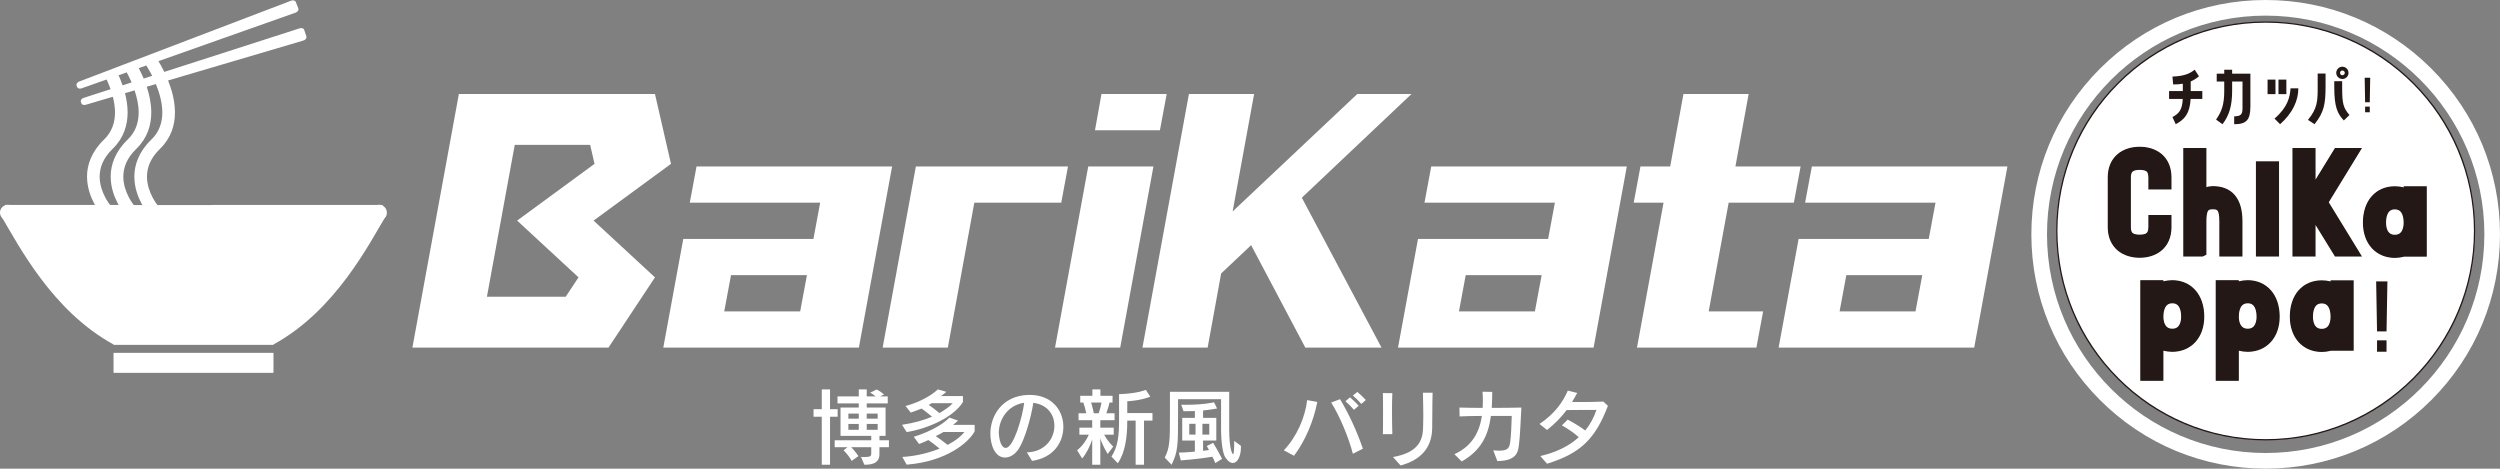 <?xml version="1.0" encoding="UTF-8"?>
<svg xmlns="http://www.w3.org/2000/svg" viewBox="0 0 3126.14 586.01">
  <rect x="0" y="0" width="3126.14" height="586.01" fill="#808080" stroke="none"/>
  <defs>
    <style>
      .cls-1 {
        fill: #fff;
      }

      .cls-2 {
        stroke: #231815;
        stroke-miterlimit: 10;
        stroke-width: 12.23px;
      }

      .cls-2, .cls-3 {
        fill: none;
      }

      .cls-4 {
        fill: #060001;
      }

      .cls-5 {
        fill: #231815;
      }

      .cls-3 {
        stroke: #211613;
        stroke-width: 10.64px;
      }
    </style>
  </defs>
  <g id="Barikata">
    <g id="BariKata">
      <g>
        <path class="cls-1" d="m870.98,208.17l-8.44,45.29h163.05l-8.43,45.3h-162.74l-24.99,135.88h244.57l41.54-226.48h-244.57Zm129.62,181.18h-94.95l8.44-45.3h94.95l-8.44,45.3Z"/>
        <polygon class="cls-1" points="1335.47 208.17 1145.25 208.17 1103.71 434.64 1185.23 434.64 1218.34 253.46 1327.04 253.46 1335.47 208.17"/>
        <polygon class="cls-1" points="1458.88 117.57 1377.35 117.57 1369.23 162.87 1450.44 162.87 1458.88 117.57"/>
        <polygon class="cls-1" points="1360.79 208.17 1319.25 434.64 1400.78 434.64 1442.32 208.17 1360.79 208.17"/>
        <polygon class="cls-1" points="1764.99 117.57 1697.21 117.57 1541.35 264.4 1568.21 117.57 1486.69 117.57 1428.59 434.64 1510.11 434.64 1526.98 341.97 1564.46 306.57 1632.24 434.64 1727.51 434.64 1627.87 247.21 1764.99 117.57"/>
        <path class="cls-1" d="m1781.27,253.46h163.05l-8.43,45.3h-162.74l-24.99,135.88h244.57l41.54-226.48h-244.57l-8.44,45.29Zm138.06,135.89h-94.96l8.44-45.3h94.95l-8.43,45.3Z"/>
        <polygon class="cls-1" points="2161.62 253.46 2243.15 253.46 2251.58 208.17 2170.06 208.17 2186.61 117.57 2105.09 117.57 2088.49 208.17 2051.32 208.17 2042.88 253.46 2080.19 253.46 2046.99 434.64 2196.3 434.64 2204.73 389.35 2136.64 389.35 2161.62 253.46"/>
        <path class="cls-1" d="m2265.65,208.17l-8.44,45.29h163.05l-8.43,45.3h-162.74l-24.99,135.88h244.57l41.54-226.48h-244.57Zm129.63,181.18h-94.96l8.44-45.3h94.95l-8.43,45.3Z"/>
        <path class="cls-1" d="m839.04,204.9l-20.02-87.32h-245.23l-58.1,317.07h245.22l58.1-87.81-76.77-70.99,96.79-70.94Zm-131.7,166.19h-98.47l34.81-189.95h94.28l5.45,23.76-96.79,70.94,76.78,70.99-16.04,24.25Z"/>
      </g>
      <g>
        <path class="cls-1" d="m1027.57,581.13v-59.99h-10.26v-9.42h10.26v-24.81h10.36v24.81h9.52v9.42h-9.52v59.99h-10.36Zm72.13-21.88v8.69c0,12.14-10.79,13.19-18.84,13.19l-4.19-9.74c1.78.1,3.25.1,4.61.1,7.01,0,8.17-1.36,8.17-3.98v-8.27h-25.02c1.99,1.99,5.34,5.76,9,11.1l-8.47,5.97c-3.88-7.33-10.16-13.29-10.16-13.29l4.92-3.77h-16.01v-8.69h45.75v-5.55h-38.42v-35.38h22.82v-5.23h-26.59v-8.69h26.59v-8.8h9.94v8.8h11.1c-1.78-1.78-6.8-4.71-6.8-4.71l8.16-3.98s4.72,2.3,9.22,6.28l-5.03,2.41h9.63v8.69h-26.28v5.23h23.56v35.38h-7.64v5.55h11.83v8.69h-11.83Zm-25.86-42.08h-12.98v6.38h12.98v-6.38Zm0,12.98h-12.98v7.33h12.98v-7.33Zm23.65-12.98h-13.71v6.38h13.71v-6.38Zm0,12.98h-13.71v7.33h13.71v-7.33Z"/>
        <path class="cls-1" d="m1204.12,502.72c-11.2,18.32-42.29,32.97-70.35,37.58l-5.86-9.11c15.39-2.31,27.63-5.86,37.58-10.16-5.34-4.29-10.05-8.17-13.09-10.16-4.5,1.99-13.61,5.02-13.61,5.02l-6.49-8.27s23.55-5.34,40.51-20.73l10.47,3.04c-1.67,1.78-4.29,3.87-6.8,5.34h27.64v7.43Zm14.65,36.64c-7.23,13.61-34.97,37.69-85.01,41.67l-5.44-9.63c17.38-1.05,33.4-5.13,46.59-10.47-4.92-3.98-9.95-7.96-14.03-10.68-5.76,2.83-11.62,4.92-11.62,4.92l-6.7-9s29.62-8.38,44.59-23.98l10.89,3.77c-2.09,1.99-4.5,3.77-6.28,5.34h27.01v8.06Zm-53.7-35.17c-1.15.73-2.41,1.47-3.66,2.09,4.08,2.83,9,6.7,13.29,10.26,6.7-3.87,13.3-8.48,16.65-12.35h-26.27Zm14.76,36.01c-2.93,1.67-6.6,3.66-9.74,5.13,4.4,2.83,9.84,7.12,14.87,10.99,9.63-5.02,16.85-10.68,20.94-16.12h-26.07Z"/>
        <path class="cls-1" d="m1284.05,565.64c22.5-.42,34.44-17.17,34.44-33.29,0-13.51-8.48-26.49-26.38-28.58-2.82,18.32-10.78,46.37-18.53,57.89-4.61,6.8-10.78,10.47-16.75,10.47-13.3,0-18.42-16.85-18.42-29.73,0-22.61,14.76-47.53,47.32-48.58h1.99c27.84,0,41.97,19.58,41.97,39.78s-12.87,38.94-39.15,42.71l-6.49-10.68Zm-35.08-24.39c0,1.78,1.05,18.84,8.69,18.84,9.84,0,20.94-38.94,23.03-56.42-20.41,2.83-31.73,20.73-31.73,37.58Z"/>
        <path class="cls-1" d="m1365.74,581.13v-31.51c-2.62,7.95-7.33,17.8-12.56,23.66l-6.28-10.26c7.64-6.07,12.46-14.24,14.55-19.47h-11.73v-8.79h16.02v-9.32h-17.06v-8.69h9.63c-1.05-5.02-2.52-10.58-3.66-13.4h-3.88v-8.38h15.18v-8.06h10.05v8.06h15.18v8.38h-3.77c-.53,2.82-2.3,8.69-3.98,13.4h10.26v8.69h-17.8v9.32h16.75v8.79h-11.93c4.92,9.21,11.31,14.86,11.31,14.86l-6.9,9.21s-5.97-9.11-9.22-19.37v32.87h-10.15Zm8.17-64.38c1.57-4.5,2.93-10.16,3.45-13.4h-12.98c1.04,3.04,2.4,8.58,3.45,13.4h6.07Zm46.16,64.38v-55.17h-10.47c0,21.25-2.72,40.1-11.83,53.29l-7.95-8.27c8.27-12.77,9.52-26.17,9.52-47.01v-31.09c23.14-.73,33.5-5.34,33.5-5.34l5.55,8.48c-13.3,5.23-28.79,5.75-28.79,5.75v14.76h31.51v9.42h-10.58v55.17h-10.47Z"/>
        <path class="cls-1" d="m1551.71,559.46c0,11.1-4.29,19.47-10.05,19.47-2.93,0-6.28-2.09-9.52-7.12-2.52-3.77-5.24-15.81-5.24-35.49v-37.16h-53.8v18.74c0,39.68-.11,46.59-8.06,63.23l-8.58-8.9c6.39-12.67,6.49-20.62,6.49-54.33v-27.95h74.12v46.37c0,26.49,4.08,31.62,4.82,31.62.83,0,1.46-3.77,1.46-16.64l8.38,6.28v1.88Zm-32.03,19.58c-1.15-3.04-2.62-6.18-3.66-7.96-8.27,1.46-20.73,3.14-39.47,4.61l-2.51-9.74c10.89-.21,20.1-1.26,20.1-1.26v-13.82h-15.81v-28.37h15.81v-8.48c-4.19.11-8.58.21-14.14.21l-2.93-8.16c2.09,0,4.08.1,6.07.1,22.51,0,34.97-3.14,34.97-3.14l3.77,7.75s-8.9,1.67-17.48,2.51v9.21h16.54v28.37h-16.54v12.87c3.87-.42,7.33-1.04,7.33-1.04l-2.62-5.02,7.85-3.98s5.55,8.9,11.2,20.1l-8.48,5.24Zm-24.7-49.1h-7.85v13.51h7.85v-13.51Zm17.17,0h-8.58v13.51h8.58v-13.51Z"/>
        <path class="cls-1" d="m1605.34,563.12c15.91-16.54,26.69-40.93,29.21-62.81l12.66,2.3c-4.5,23.76-15.18,48.89-29.1,67.31l-12.77-6.81Zm86.36,4.3c-5.23-20.1-16.01-46.38-27.11-64.07l11.1-4.19c11.51,19.37,20.83,39.68,28.57,61.87l-12.56,6.39Zm1.36-54.96c-3.15-3.67-6.91-7.54-10.68-10.78l5.76-4.82c3.66,3.24,7.64,6.81,10.78,10.58l-5.86,5.03Zm9.21-7.33c-3.04-3.56-6.7-7.22-10.58-10.57l5.55-4.5c3.77,3.14,7.54,6.6,10.68,10.16l-5.65,4.92Z"/>
        <path class="cls-1" d="m1729.23,542.92c.21-7.01.21-16.65.21-26.17s0-18.95-.21-25.23l11.83.11c-.31,5.76-.42,13.82-.42,22.3,0,10.36.21,21.15.42,28.89l-11.83.11Zm12.67,28.58c30.68-5.44,36.95-19.99,37.58-35.59.21-5.13.31-10.05.31-15.18,0-8.59-.2-17.8-.52-29.63h12.14c-.53,17.8-.21,30.26-.53,44.91-.53,23.76-13.93,39.05-39.47,46.06l-9.52-10.58Z"/>
        <path class="cls-1" d="m1867.25,563.12c2.93.31,5.44.42,7.64.42,11.52,0,12.57-4.29,13.61-10.99.94-5.97,1.68-23.87,1.88-32.45h-26.06c-3.35,25.23-12.88,43.55-36.54,56.95l-9.11-9.11c20.83-9.53,31.09-25.75,34.34-47.84-10.89.1-21.68.21-27.85.63l-.2-11.1c7.22.21,17.79.42,29.1.42.1-2.72.21-5.55.21-8.48,0-3.77-.11-7.64-.42-11.73l12.14.21c0,6.91-.2,13.61-.63,20,13.82,0,27.64-.21,37.06-.42-.74,15.49-1.78,36.01-2.72,43.66-1.25,9.84-.73,22.92-27.33,23.24l-5.13-13.4Z"/>
        <path class="cls-1" d="m1926.03,570.24c19.79-4.5,36.02-12.46,48.16-23.56-5.96-5.23-13.92-10.89-21.14-14.76l7.33-7.22c7.33,3.87,15.28,8.69,21.88,13.61,6.07-7.33,10.78-16.02,14.03-25.75-8.69,0-23.98,0-37.27.21-6.39,8.58-14.14,16.64-24.5,24.91l-9.42-7.54c19.47-13.09,29.32-27.74,35.38-41.67l11.73,2.93c-2.09,3.88-4.19,7.64-6.49,11.31h10.88c9.22,0,19.06-.11,28.38-.53l5.65,5.34c-15.91,41.77-34.54,59.46-76.11,72.34l-8.48-9.63Z"/>
      </g>
    </g>
  </g>
  <g id="chikappa">
    <path class="cls-1" d="m2833.14,586.01c-78.26,0-151.84-30.48-207.19-85.82s-85.82-128.92-85.82-207.18,30.48-151.84,85.82-207.19C2681.29,30.48,2754.87,0,2833.14,0s151.84,30.48,207.18,85.82c55.34,55.34,85.82,128.92,85.82,207.19s-30.48,151.84-85.82,207.18-128.92,85.82-207.18,85.82Zm0-566.47c-150.79,0-273.46,122.67-273.46,273.46s122.67,273.46,273.46,273.46,273.46-122.67,273.46-273.46-122.67-273.46-273.46-273.46Z"/>
    <g>
      <circle class="cls-1" cx="2833.14" cy="288.76" r="261.16"/>
      <path class="cls-5" d="m2833.14,550.69c-69.97,0-135.74-27.25-185.22-76.72s-76.72-115.25-76.72-185.22,27.25-135.74,76.72-185.22c49.47-49.47,115.25-76.72,185.22-76.72s135.74,27.25,185.22,76.72c49.47,49.47,76.72,115.25,76.72,185.22s-27.25,135.74-76.72,185.22-115.25,76.72-185.22,76.72Zm0-522.33c-143.58,0-260.39,116.81-260.39,260.39s116.81,260.39,260.39,260.39,260.39-116.81,260.39-260.39-116.81-260.39-260.39-260.39Z"/>
    </g>
    <g>
      <g>
        <path class="cls-4" d="m2641.76,283.95v-62.06c0-22.69,16.05-32.26,33.81-32.26s33.65,9.57,33.65,32.26v8.95h-16.67v-8.95c0-10.96-5.4-15.59-16.98-15.59s-17.14,4.63-17.14,15.59v62.06c0,10.96,5.56,15.59,17.14,15.59s16.98-4.63,16.98-15.59v-8.95h16.67v8.95c0,22.69-16.05,32.26-33.65,32.26s-33.81-9.57-33.81-32.26Z"/>
        <path class="cls-4" d="m2752.89,314.67h-16.67v-123.5h16.67v52.95c4.01-3.55,8.95-5.25,14.2-5.25,19.92,0,30.88,11.89,30.88,37.98v37.82h-16.67v-37.82c0-14.82-2.93-21.3-14.2-21.3s-14.2,6.48-14.2,21.3v37.82Z"/>
        <path class="cls-4" d="m2843.72,228.37h-16.67v-20.53h16.67v20.53Zm-16.67,10.5h16.67v75.8h-16.67v-75.8Z"/>
        <path class="cls-4" d="m2872.72,191.17h16.67v54.96l33.81-54.96h19.45l-37.82,61.75,37.82,61.75h-19.45l-33.81-54.96v54.96h-16.67v-123.5Z"/>
        <path class="cls-4" d="m3011.78,239.02h16.67v75.8h-16.67v-2.93c-4.94,2.93-10.65,4.48-17.14,4.48-19.91,0-33.81-14.67-33.81-37.98,0-24.7,13.89-39.37,33.81-39.37,6.48,0,12.2,1.54,17.14,4.48v-4.48Zm0,39.37c0-13.89-6.02-22.69-17.14-22.69s-17.14,8.8-17.14,22.69c0,12.5,5.87,21.3,17.14,21.3s17.14-8.8,17.14-21.3Z"/>
        <path class="cls-4" d="m2750.22,396c0,23.16-14.05,37.82-33.81,37.82-6.48,0-12.35-1.54-17.29-4.48v40.75h-16.67v-113.62h16.67v4.48c4.94-2.93,10.81-4.48,17.29-4.48,19.76,0,33.81,14.82,33.81,39.52Zm-16.67,0c0-14.05-6.02-22.85-17.14-22.85s-17.29,8.8-17.29,22.85c0,12.35,6.02,21.15,17.29,21.15s17.14-8.8,17.14-21.15Z"/>
        <path class="cls-4" d="m2844.54,396c0,23.16-14.05,37.82-33.81,37.82-6.48,0-12.35-1.54-17.29-4.48v40.75h-16.67v-113.62h16.67v4.48c4.94-2.93,10.81-4.48,17.29-4.48,19.76,0,33.81,14.82,33.81,39.52Zm-16.67,0c0-14.05-6.02-22.85-17.14-22.85s-17.29,8.8-17.29,22.85c0,12.35,6.02,21.15,17.29,21.15s17.14-8.8,17.14-21.15Z"/>
        <path class="cls-4" d="m2920.39,356.64h16.67v75.8h-16.67v-2.93c-4.94,2.93-10.65,4.48-17.14,4.48-19.91,0-33.81-14.67-33.81-37.98,0-24.7,13.89-39.37,33.81-39.37,6.48,0,12.2,1.54,17.14,4.48v-4.48Zm0,39.37c0-13.89-6.02-22.69-17.14-22.69s-17.14,8.8-17.14,22.69c0,12.5,5.87,21.3,17.14,21.3s17.14-8.8,17.14-21.3Z"/>
      </g>
      <g>
        <path class="cls-3" d="m2641.76,283.95v-62.06c0-22.69,16.05-32.26,33.81-32.26s33.65,9.57,33.65,32.26v8.95h-16.67v-8.95c0-10.96-5.4-15.59-16.98-15.59s-17.14,4.63-17.14,15.59v62.06c0,10.96,5.56,15.59,17.14,15.59s16.98-4.63,16.98-15.59v-8.95h16.67v8.95c0,22.69-16.05,32.26-33.65,32.26s-33.81-9.57-33.81-32.26Z"/>
        <path class="cls-3" d="m2752.89,314.67h-16.67v-123.5h16.67v52.95c4.01-3.55,8.95-5.25,14.2-5.25,19.92,0,30.88,11.89,30.88,37.98v37.82h-16.67v-37.82c0-14.82-2.93-21.3-14.2-21.3s-14.2,6.48-14.2,21.3v37.82Z"/>
        <path class="cls-3" d="m2843.72,228.37h-16.67v-20.53h16.67v20.53Zm-16.67,10.5h16.67v75.8h-16.67v-75.8Z"/>
        <path class="cls-3" d="m2872.72,191.17h16.67v54.96l33.81-54.96h19.45l-37.82,61.75,37.82,61.75h-19.45l-33.81-54.96v54.96h-16.67v-123.5Z"/>
        <path class="cls-3" d="m3011.78,239.02h16.67v75.8h-16.67v-2.93c-4.94,2.93-10.65,4.48-17.14,4.48-19.91,0-33.81-14.67-33.81-37.98,0-24.7,13.89-39.37,33.81-39.37,6.48,0,12.2,1.54,17.14,4.48v-4.48Zm0,39.37c0-13.89-6.02-22.69-17.14-22.69s-17.14,8.8-17.14,22.69c0,12.5,5.87,21.3,17.14,21.3s17.14-8.8,17.14-21.3Z"/>
        <path class="cls-3" d="m2750.22,396c0,23.16-14.05,37.82-33.81,37.82-6.48,0-12.35-1.54-17.29-4.48v40.75h-16.67v-113.62h16.67v4.48c4.94-2.93,10.81-4.48,17.29-4.48,19.76,0,33.81,14.82,33.81,39.52Zm-16.67,0c0-14.05-6.02-22.85-17.14-22.85s-17.29,8.8-17.29,22.85c0,12.35,6.02,21.15,17.29,21.15s17.14-8.8,17.14-21.15Z"/>
        <path class="cls-3" d="m2844.54,396c0,23.16-14.05,37.82-33.81,37.82-6.48,0-12.35-1.54-17.29-4.48v40.75h-16.67v-113.62h16.67v4.48c4.94-2.93,10.81-4.48,17.29-4.48,19.76,0,33.81,14.82,33.81,39.52Zm-16.67,0c0-14.05-6.02-22.85-17.14-22.85s-17.29,8.8-17.29,22.85c0,12.35,6.02,21.15,17.29,21.15s17.14-8.8,17.14-21.15Z"/>
        <path class="cls-3" d="m2920.39,356.64h16.67v75.8h-16.67v-2.93c-4.94,2.93-10.65,4.48-17.14,4.48-19.91,0-33.81-14.67-33.81-37.98,0-24.7,13.89-39.37,33.81-39.37,6.48,0,12.2,1.54,17.14,4.48v-4.48Zm0,39.37c0-13.89-6.02-22.69-17.14-22.69s-17.14,8.8-17.14,22.69c0,12.5,5.87,21.3,17.14,21.3s17.14-8.8,17.14-21.3Z"/>
      </g>
      <g>
        <path class="cls-5" d="m2641.76,283.95v-62.06c0-22.69,16.05-32.26,33.81-32.26s33.65,9.57,33.65,32.26v8.95h-16.67v-8.95c0-10.96-5.4-15.59-16.98-15.59s-17.14,4.63-17.14,15.59v62.06c0,10.96,5.56,15.59,17.14,15.59s16.98-4.63,16.98-15.59v-8.95h16.67v8.95c0,22.69-16.05,32.26-33.65,32.26s-33.81-9.57-33.81-32.26Z"/>
        <path class="cls-5" d="m2752.89,314.67h-16.67v-123.5h16.67v52.95c4.01-3.55,8.95-5.25,14.2-5.25,19.92,0,30.88,11.89,30.88,37.98v37.82h-16.67v-37.82c0-14.82-2.93-21.3-14.2-21.3s-14.2,6.48-14.2,21.3v37.82Z"/>
        <path class="cls-5" d="m2843.72,228.37h-16.67v-20.53h16.67v20.53Zm-16.67,10.5h16.67v75.8h-16.67v-75.8Z"/>
        <path class="cls-5" d="m2872.72,191.17h16.67v54.96l33.81-54.96h19.45l-37.82,61.75,37.82,61.75h-19.45l-33.81-54.96v54.96h-16.67v-123.5Z"/>
        <path class="cls-5" d="m3011.78,239.02h16.67v75.8h-16.67v-2.93c-4.94,2.93-10.65,4.48-17.14,4.48-19.91,0-33.81-14.67-33.81-37.98,0-24.7,13.89-39.37,33.81-39.37,6.48,0,12.2,1.54,17.14,4.48v-4.48Zm0,39.37c0-13.89-6.02-22.69-17.14-22.69s-17.14,8.8-17.14,22.69c0,12.5,5.87,21.3,17.14,21.3s17.14-8.8,17.14-21.3Z"/>
        <path class="cls-5" d="m2750.22,396c0,23.16-14.05,37.82-33.81,37.82-6.48,0-12.35-1.54-17.29-4.48v40.75h-16.67v-113.62h16.67v4.48c4.94-2.93,10.81-4.48,17.29-4.48,19.76,0,33.81,14.82,33.81,39.52Zm-16.67,0c0-14.05-6.02-22.85-17.14-22.85s-17.29,8.8-17.29,22.85c0,12.35,6.02,21.15,17.29,21.15s17.14-8.8,17.14-21.15Z"/>
        <path class="cls-5" d="m2844.54,396c0,23.16-14.05,37.82-33.81,37.82-6.48,0-12.35-1.54-17.29-4.48v40.75h-16.67v-113.62h16.67v4.48c4.94-2.93,10.81-4.48,17.29-4.48,19.76,0,33.81,14.82,33.81,39.52Zm-16.67,0c0-14.05-6.02-22.85-17.14-22.85s-17.29,8.8-17.29,22.85c0,12.35,6.02,21.15,17.29,21.15s17.14-8.8,17.14-21.15Z"/>
        <path class="cls-5" d="m2920.39,356.64h16.67v75.8h-16.67v-2.93c-4.94,2.93-10.65,4.48-17.14,4.48-19.91,0-33.81-14.67-33.81-37.98,0-24.7,13.89-39.37,33.81-39.37,6.48,0,12.2,1.54,17.14,4.48v-4.48Zm0,39.37c0-13.89-6.02-22.69-17.14-22.69s-17.14,8.8-17.14,22.69c0,12.5,5.87,21.3,17.14,21.3s17.14-8.8,17.14-21.3Z"/>
      </g>
      <g>
        <path class="cls-2" d="m2641.76,283.95v-62.06c0-22.69,16.05-32.26,33.81-32.26s33.65,9.57,33.65,32.26v8.95h-16.67v-8.95c0-10.96-5.4-15.59-16.98-15.59s-17.14,4.63-17.14,15.59v62.06c0,10.96,5.56,15.59,17.14,15.59s16.98-4.63,16.98-15.59v-8.95h16.67v8.95c0,22.69-16.05,32.26-33.65,32.26s-33.81-9.57-33.81-32.26Z"/>
        <path class="cls-2" d="m2752.89,314.67h-16.67v-123.5h16.67v52.95c4.01-3.55,8.95-5.25,14.2-5.25,19.92,0,30.88,11.89,30.88,37.98v37.82h-16.67v-37.82c0-14.82-2.93-21.3-14.2-21.3s-14.2,6.48-14.2,21.3v37.82Z"/>
        <path class="cls-2" d="m2843.72,228.37h-16.67v-20.53h16.67v20.53Zm-16.67,10.5h16.67v75.8h-16.67v-75.8Z"/>
        <path class="cls-2" d="m2872.72,191.17h16.67v54.96l33.81-54.96h19.45l-37.82,61.75,37.82,61.75h-19.45l-33.81-54.96v54.96h-16.67v-123.5Z"/>
        <path class="cls-2" d="m3011.78,239.02h16.67v75.8h-16.67v-2.93c-4.94,2.93-10.65,4.48-17.14,4.48-19.91,0-33.81-14.67-33.81-37.98,0-24.7,13.89-39.37,33.81-39.37,6.48,0,12.2,1.54,17.14,4.48v-4.48Zm0,39.37c0-13.89-6.02-22.69-17.14-22.69s-17.14,8.8-17.14,22.69c0,12.5,5.87,21.3,17.14,21.3s17.14-8.8,17.14-21.3Z"/>
        <path class="cls-2" d="m2750.22,396c0,23.16-14.05,37.82-33.81,37.82-6.48,0-12.35-1.54-17.29-4.48v40.75h-16.67v-113.62h16.67v4.48c4.94-2.93,10.81-4.48,17.29-4.48,19.76,0,33.81,14.82,33.81,39.52Zm-16.67,0c0-14.05-6.02-22.85-17.14-22.85s-17.29,8.8-17.29,22.85c0,12.35,6.02,21.15,17.29,21.15s17.14-8.8,17.14-21.15Z"/>
        <path class="cls-2" d="m2844.54,396c0,23.16-14.05,37.82-33.81,37.82-6.48,0-12.35-1.54-17.29-4.48v40.75h-16.67v-113.62h16.67v4.48c4.94-2.93,10.81-4.48,17.29-4.48,19.76,0,33.81,14.82,33.81,39.52Zm-16.67,0c0-14.05-6.02-22.85-17.14-22.85s-17.29,8.8-17.29,22.85c0,12.35,6.02,21.15,17.29,21.15s17.14-8.8,17.14-21.15Z"/>
        <path class="cls-2" d="m2920.39,356.64h16.67v75.8h-16.67v-2.93c-4.94,2.93-10.65,4.48-17.14,4.48-19.91,0-33.81-14.67-33.81-37.98,0-24.7,13.89-39.37,33.81-39.37,6.48,0,12.2,1.54,17.14,4.48v-4.48Zm0,39.37c0-13.89-6.02-22.69-17.14-22.69s-17.14,8.8-17.14,22.69c0,12.5,5.87,21.3,17.14,21.3s17.14-8.8,17.14-21.3Z"/>
      </g>
    </g>
    <g>
      <path class="cls-5" d="m2739.38,113.84h14.53v9.87h-14.62c-1,18.37-7.67,25.77-18.64,31.61l-4.11-8.95c9.23-4.84,12.33-10.32,12.88-22.66h-17.09v-9.87h17.18v-9.14c-3.65.64-7.58.91-12.06.91l-.91-9.87c11.42-.46,20.19-2.28,27.78-8.59l5.39,8.22c-3.29,2.83-6.67,4.93-10.32,6.49v11.97Z"/>
      <path class="cls-5" d="m2781.31,113.48v-11.51h-9.41v-9.87h9.41v-4.93h9.87v4.93h22.84v40.84c0,17.09-4.93,22.39-20.28,22.39v-9.87c8.86,0,10.42-2.92,10.42-10.51v-32.98h-12.97v11.51c0,19.46-3.93,31.16-12.06,41.85l-8.04-5.76c7.04-10.14,10.23-18.82,10.23-36.09Z"/>
      <path class="cls-5" d="m2845.38,117.68h-9.87v-18.18h9.87v18.18Zm18.82-7.22h9.78c0,14.71-6.76,30.7-22.84,44.86l-6.94-7.04c16.54-14.25,19.28-26.95,20.01-37.83Zm-15.08,7.22v-18.18h9.87v18.18h-9.87Z"/>
      <path class="cls-5" d="m2898.15,91.91h9.87v15.53c0,22.93-1.92,32.89-13.8,47.88l-8.22-5.39c12.15-14.89,12.15-23.76,12.15-42.49v-15.53Zm30.61,16.81c0,20.65,1.28,26.04,9.14,35.09l-7.04,6.85c-8.04-8.59-11.97-16.9-11.97-41.94v-7.22h9.87v7.22Zm0-9.96c-4.2-.18-7.58-3.75-7.4-7.95s3.75-7.58,7.95-7.4,7.58,3.75,7.4,7.95c-.18,4.29-3.75,7.58-7.95,7.4Zm.18-4.66c1.64,0,3.11-1.28,3.11-2.92s-1.28-2.92-2.92-3.02c-1.64-.09-2.92,1.19-3.01,2.83-.09,1.65,1.19,3.11,2.83,3.11Z"/>
      <path class="cls-5" d="m2957.47,127.89l-.54-30.7h6.91l-.54,30.7h-5.83Zm5.83,12.46h-5.83v-7.01h5.83v7.01Z"/>
    </g>
    <path class="cls-5" d="m2972.38,414.44l-1.1-62.58h14.08l-1.1,62.58h-11.88Zm11.88,25.41h-11.88v-14.3h11.88v14.3Z"/>
  </g>
  <g id="_どんぶり" data-name="どんぶり">
    <g>
      <rect class="cls-1" x="141.97" y="441.22" width="200" height="25"/>
      <path class="cls-1" d="m481.89,263.53c-.25-.29-.45-.61-.62-.95-2.1-1.03-2.93-3.5-2.48-5.67-.59-.26-1.2-.49-1.83-.69h-211.38c-.43.12-.9.19-1.41.19h-96c-.51,0-.98-.07-1.41-.19H6.88c-.19.05-.37.11-.55.16.06,1.73-.66,3.49-2.15,4.45-.29,1.29-1.03,2.44-2.23,3.12,1.81,1.88,1.84,5.23.08,7.16,21.45,35.94,63.45,117.87,139.94,159.62v.49h200v-.49c78.1-42.62,120.24-127.16,141.27-161.84-1.44-1.32-1.88-3.49-1.35-5.36Z"/>
    </g>
    <path class="cls-1" d="m383.14,45.59l-2.77-8.27c-.62-1.87-3.14-2.73-5.64-1.92l-169.26,54.5c-2.88-5.9-5.58-10.54-7.36-13.43L369.7,15.77c1.24-.45,2.29-1.25,2.94-2.23.64-.99.79-2.05.42-2.98l-3.2-8.11c-.72-1.83-3.28-2.56-5.73-1.62l-196.12,74.81-11.78,4.49-12.49,4.77-14.87,5.67-29.91,11.41c-1.19.45-2.22,1.26-2.82,2.22-.6.97-.75,2.01-.4,2.92l.66,1.68c.71,1.8,3.17,2.54,5.59,1.68l31.32-11.08c.33.7.65,1.37.98,2.1,1.39,3.1,2.71,6.51,3.95,10.05l-33.66,10.84c-1.22.39-2.28,1.14-2.93,2.07-.65.93-.85,1.98-.55,2.89l.57,1.71c.61,1.83,3.03,2.7,5.49,1.96l33.95-10.02c1.62,6.38,2.71,13.02,2.69,19.52,0,6.22-.92,12.27-3.07,17.96-2.15,5.69-5.5,11.06-10.67,16.06-15.6,14.98-21.32,31.7-21.23,46.34.02,13.7,4.6,25.41,9.03,33.73.5.95.99,1.69,1.49,2.55h18.92c-1.15-1.42-4-5.19-6.84-10.64-3.54-6.78-6.84-15.89-6.82-25.64.09-10.77,3.62-22.48,16.42-34.99,6.82-6.59,11.54-14.08,14.46-21.83,2.93-7.76,4.09-15.76,4.09-23.53-.02-8.35-1.34-16.45-3.31-24l12-3.55c2.92,8.68,5.14,18.25,5.11,27.55,0,6.22-.92,12.27-3.07,17.96-2.15,5.69-5.5,11.06-10.67,16.06-15.6,14.98-21.32,31.7-21.23,46.34.02,13.7,4.6,25.41,9.03,33.73.5.95.99,1.69,1.49,2.55h18.92c-1.15-1.42-4-5.19-6.83-10.64-3.54-6.78-6.84-15.89-6.82-25.64.08-10.77,3.62-22.48,16.42-34.99,6.82-6.59,11.54-14.08,14.46-21.83,2.93-7.76,4.08-15.76,4.08-23.53-.02-11.41-2.45-22.36-5.68-32.04l11.43-3.38c4.33,10.46,8.08,23.16,8.06,35.42,0,6.22-.92,12.27-3.07,17.96-2.15,5.69-5.5,11.06-10.67,16.06-15.6,14.98-21.32,31.7-21.23,46.34.02,13.7,4.6,25.41,9.03,33.73.5.95.99,1.69,1.49,2.55h18.92c-1.15-1.42-4-5.19-6.83-10.64-3.54-6.78-6.84-15.89-6.82-25.64.09-10.77,3.62-22.48,16.42-34.99,6.82-6.59,11.54-14.08,14.46-21.83,2.93-7.76,4.08-15.76,4.08-23.53-.03-14.65-4.02-28.54-8.58-39.92l169.3-49.99c1.26-.38,2.35-1.12,3.05-2.07.69-.95.9-2.01.58-2.95Zm-229.84,61.12c-1.58-4.52-3.3-8.77-5.02-12.6l10.16-3.59c1.67,3.04,3.58,6.76,5.46,10.98.22.5.42,1.08.64,1.59l-11.24,3.62Zm26.36-8.49c-.62-1.48-1.25-2.93-1.87-4.31-1.47-3.22-2.92-6.14-4.29-8.72l10.29-3.64-.79.54.03.04c.35.52,3.55,5.34,7.26,12.66l-10.62,3.42Z"/>
    <circle class="cls-1" cx="9.75" cy="265.83" r="9.75"/>
    <circle class="cls-1" cx="474" cy="265.83" r="9.75"/>
  </g>
</svg>